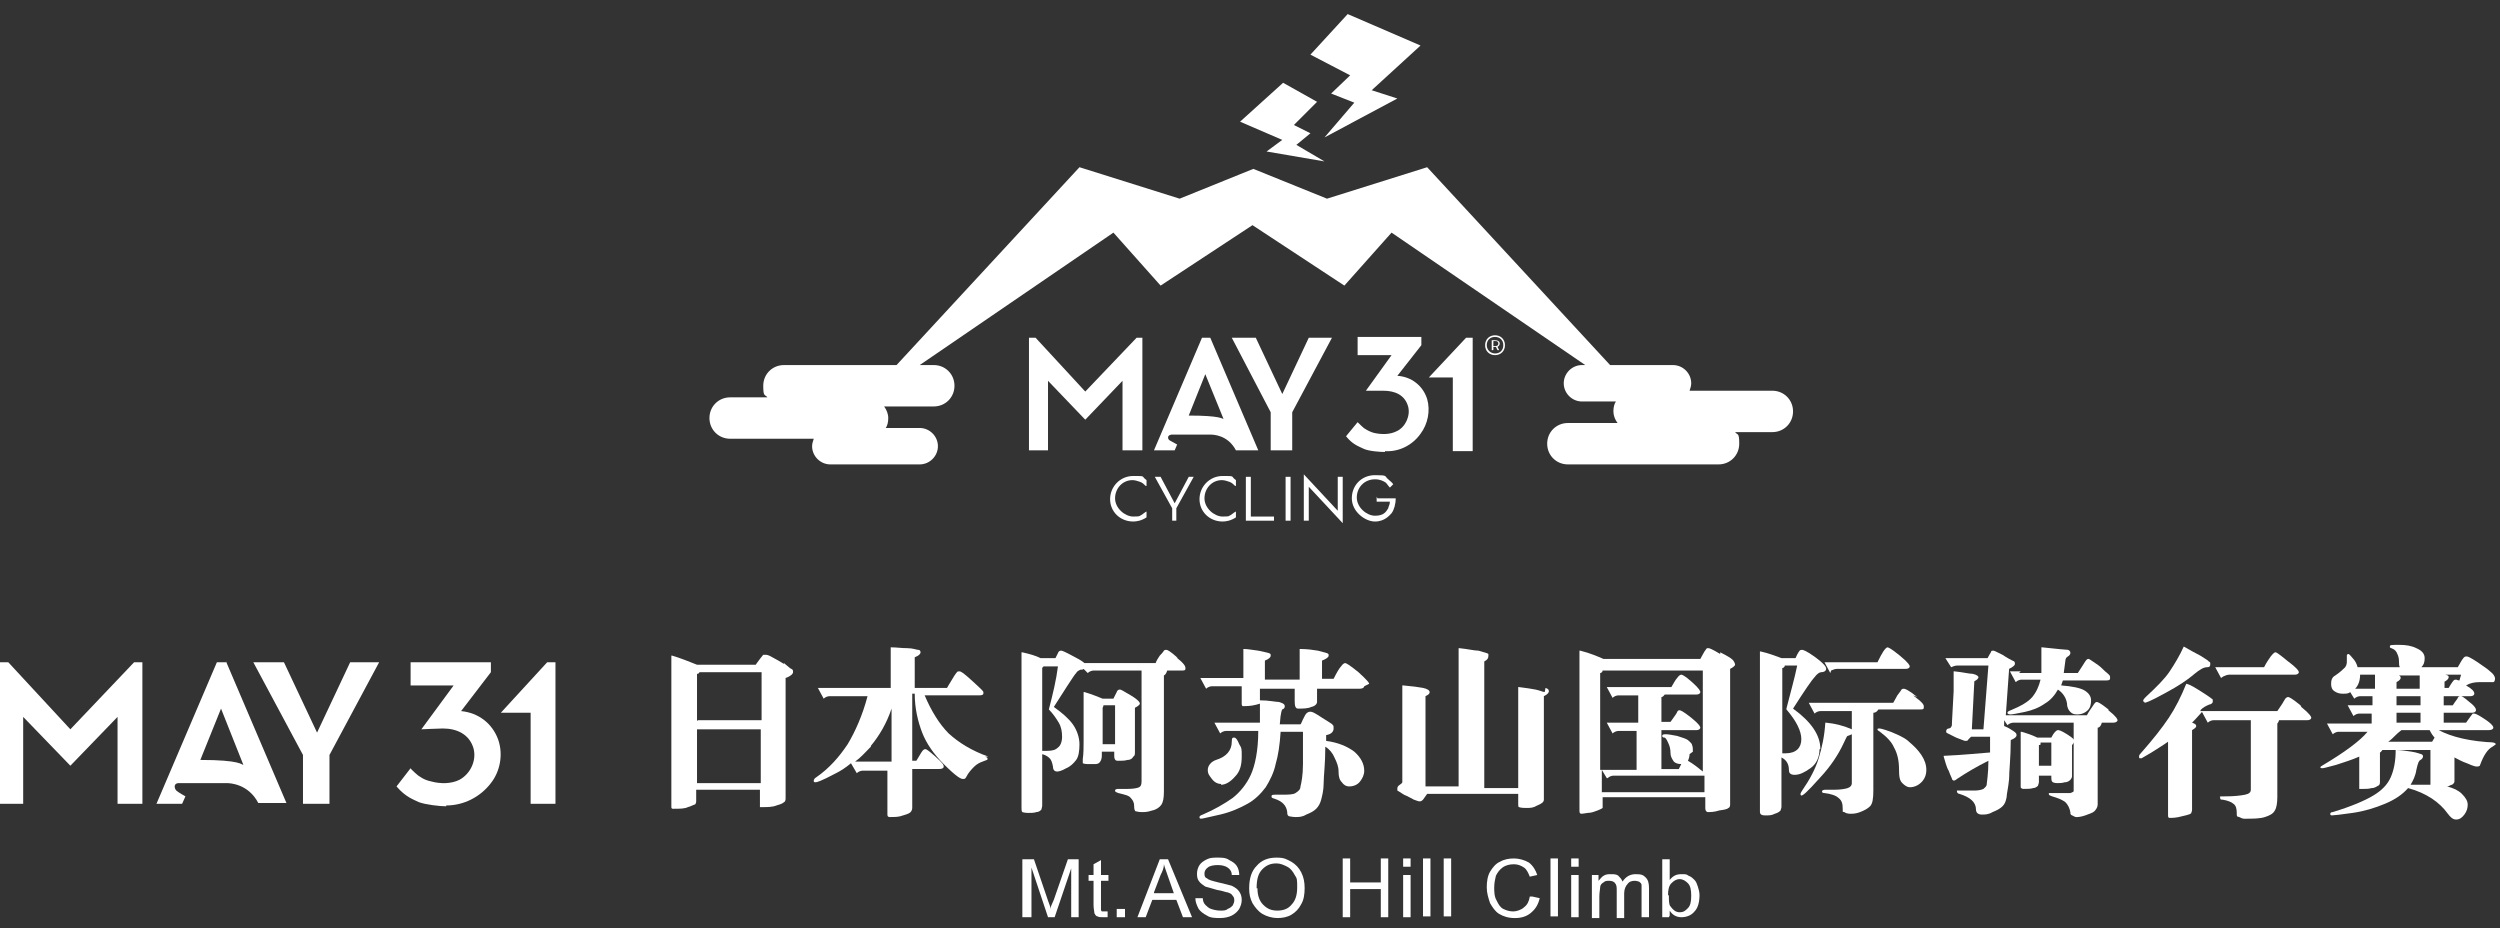 <?xml version="1.0" encoding="UTF-8"?>
<svg id="_レイヤー_11" data-name="レイヤー_1" xmlns="http://www.w3.org/2000/svg" version="1.1" viewBox="0 0 302 112.1">
  <rect x="0" y="0" width="302" height="112.1" fill="#333333" stroke="none"/>
  <!-- Generator: Adobe Illustrator 29.6.0, SVG Export Plug-In . SVG Version: 2.1.1 Build 207)  -->
  <defs>
    <style>
      .st0 {
        fill: #fff;
      }
    </style>
  </defs>
  <polygon class="st0" points="160.8 11.3 163.6 12.4 160 16.6 168.8 11.9 165.7 10.9 171.6 5.5 162.8 1.7 158.3 6.6 163.1 9.1 160.8 11.3"/>
  <polygon class="st0" points="153 18.3 160 19.5 156.6 17.5 158.3 16.1 156.3 15.1 159.1 12.3 155 10 149.8 14.7 154.9 16.9 153 18.3"/>
  <path class="st0" d="M214.2,47.2h-10.1c.1-.3.2-.6.2-.9,0-1.2-1-2.2-2.2-2.2h-7.6l-22.1-23.9-12.1,3.8-8.9-3.6-8.9,3.6-12.1-3.8-22.1,23.9h-13.6c-1.4,0-2.5,1.1-2.5,2.5s.2,1,.5,1.4h-4.5c-1.4,0-2.5,1.1-2.5,2.5s1.1,2.5,2.5,2.5h10.1c-.1.3-.2.6-.2.9,0,1.2,1,2.2,2.2,2.2h10.8c1.2,0,2.2-1,2.2-2.2s-1-2.2-2.2-2.2h-4.1c.2-.3.3-.7.3-1.2s-.2-1-.5-1.4h6c1.4,0,2.5-1.1,2.5-2.5s-1.1-2.5-2.5-2.5h-1.7l23.4-16,5.7,6.4,11.1-7.3,11.1,7.3,5.7-6.4,23.4,16h-.4c-1.2,0-2.2,1-2.2,2.2s1,2.2,2.2,2.2h4.1c-.2.3-.3.7-.3,1.2s.2,1,.5,1.4h-6c-1.4,0-2.5,1.1-2.5,2.5s1.1,2.5,2.5,2.5h18.2c1.4,0,2.5-1.1,2.5-2.5s-.2-1-.5-1.4h4.5c1.4,0,2.5-1.1,2.5-2.5s-1.1-2.5-2.5-2.5"/>
  <path class="st0" d="M138.4,58.7c-.2-.2-.4-.4-.7-.5-.3-.1-.6-.2-.9-.2-1.2,0-2.1,1-2.1,2.2s1.2,2.2,2.2,2.2.7-.1,1-.2c.3-.2.5-.4.6-.4v.7c-.6.4-1.2.5-1.6.5-1.6,0-2.8-1.2-2.8-2.7s1.2-2.8,2.8-2.8.9,0,1.6.5v.7Z"/>
  <polygon class="st0" points="141.6 61.4 139.5 57.6 140.2 57.6 141.9 60.8 143.6 57.6 144.2 57.6 142.1 61.4 142.1 62.9 141.6 62.9 141.6 61.4"/>
  <path class="st0" d="M149.2,58.7c-.2-.2-.4-.4-.7-.5-.3-.1-.6-.2-.9-.2-1.2,0-2.1,1-2.1,2.2s1.2,2.2,2.2,2.2.7-.1,1-.2c.3-.2.5-.4.6-.4v.7c-.6.4-1.2.5-1.6.5-1.6,0-2.8-1.2-2.8-2.7s1.2-2.8,2.8-2.8.9,0,1.6.5v.7Z"/>
  <polygon class="st0" points="151.1 57.6 151.1 62.4 153.9 62.4 153.9 62.9 150.5 62.9 150.5 57.6 151.1 57.6"/>
  <rect class="st0" x="155.3" y="57.6" width=".6" height="5.3"/>
  <polygon class="st0" points="162.2 63.2 158.1 58.8 158.1 62.9 157.5 62.9 157.5 57.3 161.6 61.7 161.6 57.6 162.2 57.6 162.2 63.2"/>
  <path class="st0" d="M166.4,60.2h2.2c0,.7-.2,1.4-.5,1.8-.2.2-.8,1-2,1s-2.8-1.2-2.8-2.8,1.2-2.8,2.8-2.8,1.1.1,1.6.5c.2.2.5.4.6.6l-.4.4c-.2-.2-.3-.4-.5-.6-.3-.2-.7-.4-1.3-.4-1.3,0-2.2,1-2.2,2.2s1.2,2.2,2.2,2.2,1.3-.4,1.6-.9c0-.2.2-.4.2-.8h-1.6v-.6Z"/>
  <polygon class="st0" points="124.3 40.8 125.1 40.8 131.1 47.3 137.3 40.8 138 40.8 138 54.4 135.6 54.4 135.6 46 131.1 50.7 126.6 46 126.6 54.4 124.3 54.4 124.3 40.8"/>
  <path class="st0" d="M146.1,40.8h-.9l-5.8,13.6h2.5l.3-.7s-.7-.4-.9-.5c-.2-.1-.4-.6.2-.7h4.7c.3,0,2.1,0,3.1,1.9h2.7s-5.8-13.6-5.8-13.6ZM143.6,50.2l2-5,2.2,5.4c-.2,0-.3-.4-4.2-.4"/>
  <polygon class="st0" points="153.5 49.8 148.8 40.8 151.7 40.8 154.9 47.6 158.1 40.8 160.9 40.8 156.1 49.8 156.1 54.4 153.5 54.4 153.5 49.8"/>
  <path class="st0" d="M167.3,54.6c-.6,0-2-.1-2.6-.4s-1.3-.5-2.1-1.5l1.4-1.7c0,0,.8.8.9.8.3.2.7.4,1.1.5.9.2,1.9.2,2.7-.2,1.1-.5,1.7-1.9,1.4-3-.4-1.4-1.6-1.9-3-1.9-.3,0-2.1,0-2.1,0l3.1-4.3h-4.1v-2.2h7.7v1l-2.9,3.7c1.7.1,3.1,1.2,3.6,2.8.4,1.4.1,3-.8,4.2-1,1.4-2.6,2.2-4.3,2.1"/>
  <polygon class="st0" points="175.5 45.6 172.6 45.6 177.1 40.8 177.9 40.8 177.9 54.5 175.5 54.5 175.5 45.6"/>
  <path class="st0" d="M180.6,42.7c-.5,0-1-.4-1-1s.4-1,1-1,1,.4,1,1-.4,1-1,1M180.6,40.5c-.7,0-1.2.5-1.2,1.2s.5,1.2,1.2,1.2,1.2-.5,1.2-1.2-.5-1.2-1.2-1.2"/>
  <path class="st0" d="M180.7,41.8h-.3v-.6h.3c.4,0,.4.6,0,.6M180.6,41.1h-.4v1.2h.2v-.4h.3l.2.4h.2l-.2-.4c.4-.2.4-.8-.3-.8"/>
  <path class="st0" d="M123.5,110.8v-7h1.4l1.7,5c.2.5.3.8.3,1,0-.3.2-.6.4-1.1l1.7-4.9h1.3v7h-.9v-5.9l-2,5.9h-.8l-2-6v6h-.9Z"/>
  <path class="st0" d="M133.8,110v.8c-.1,0-.3,0-.5,0-.3,0-.6,0-.7-.1-.2,0-.3-.2-.4-.4,0-.2-.1-.5-.1-1v-2.9h-.6v-.7h.6v-1.3l.9-.5v1.8h.9v.7h-.9v3c0,.2,0,.4,0,.5,0,0,0,.1.1.2,0,0,.2,0,.3,0s.2,0,.4,0"/>
  <rect class="st0" x="134.9" y="109.8" width="1" height="1"/>
  <path class="st0" d="M137.4,110.8l2.7-7h1l2.9,7h-1.1l-.8-2.1h-2.9l-.8,2.1h-1ZM139.4,107.9h2.4l-.7-2c-.2-.6-.4-1.1-.5-1.5,0,.5-.2.9-.4,1.3l-.8,2.1Z"/>
  <path class="st0" d="M144.4,108.5h.9c0,.3.1.6.3.8.2.2.4.4.7.5s.7.2,1.1.2.7,0,.9-.2c.3-.1.5-.3.6-.4.1-.2.2-.4.2-.6s0-.4-.2-.6c-.1-.2-.3-.3-.6-.4-.2,0-.6-.2-1.3-.3-.6-.2-1.1-.3-1.4-.4-.3-.2-.6-.4-.8-.7-.2-.3-.2-.6-.2-.9s.1-.7.3-1c.2-.3.5-.5.9-.7.4-.2.8-.2,1.3-.2s1,0,1.4.3c.4.2.7.4.9.7.2.3.3.7.3,1.1h-.9c0-.4-.2-.7-.5-.9s-.7-.3-1.2-.3-1,.1-1.2.3c-.3.2-.4.5-.4.7s0,.5.3.6c.2.2.6.3,1.4.5.8.2,1.3.3,1.6.4.4.2.7.4.9.7.2.3.3.6.3,1s-.1.7-.3,1.1c-.2.3-.5.6-.9.8-.4.2-.9.3-1.4.3s-1.2,0-1.6-.3c-.4-.2-.8-.5-1-.8-.2-.4-.4-.8-.4-1.3"/>
  <path class="st0" d="M150.9,107.3c0-1.2.3-2.1.9-2.7.6-.7,1.4-1,2.4-1s1.2.2,1.8.5c.5.3.9.7,1.2,1.3.3.6.4,1.2.4,1.9s-.1,1.4-.4,1.9c-.3.6-.7,1-1.2,1.3-.5.3-1.1.4-1.7.4s-1.3-.2-1.8-.5c-.5-.3-.9-.8-1.2-1.3-.3-.6-.4-1.1-.4-1.8M151.9,107.3c0,.8.2,1.5.7,2,.5.5,1,.7,1.7.7s1.3-.2,1.7-.7c.5-.5.7-1.2.7-2.1s0-1.1-.3-1.5c-.2-.4-.5-.8-.9-1-.4-.2-.8-.4-1.3-.4-.7,0-1.2.2-1.7.7-.5.5-.7,1.2-.7,2.3"/>
  <polygon class="st0" points="162.2 110.8 162.2 103.7 163.1 103.7 163.1 106.6 166.8 106.6 166.8 103.7 167.7 103.7 167.7 110.8 166.8 110.8 166.8 107.4 163.1 107.4 163.1 110.8 162.2 110.8"/>
  <path class="st0" d="M169.5,103.7h.9v1h-.9v-1ZM169.5,105.7h.9v5.1h-.9v-5.1Z"/>
  <rect class="st0" x="171.9" y="103.7" width=".9" height="7"/>
  <rect class="st0" x="174.4" y="103.7" width=".9" height="7"/>
  <path class="st0" d="M185.1,108.3l.9.2c-.2.8-.5,1.3-1.1,1.8-.5.4-1.1.6-1.9.6s-1.4-.2-1.9-.5c-.5-.3-.8-.8-1.1-1.3-.2-.6-.4-1.2-.4-1.9s.1-1.4.4-1.9c.3-.5.7-1,1.2-1.2.5-.3,1.1-.4,1.7-.4s1.3.2,1.8.5c.5.4.8.9,1,1.5l-.9.2c-.2-.5-.4-.9-.7-1.1-.3-.2-.7-.4-1.2-.4s-1,.1-1.4.4c-.4.3-.6.6-.8,1-.1.4-.2.9-.2,1.4s0,1.1.3,1.6c.2.4.4.8.8,1,.4.2.8.3,1.2.3s1-.2,1.3-.5c.4-.3.6-.7.7-1.3"/>
  <rect class="st0" x="187.3" y="103.7" width=".9" height="7"/>
  <path class="st0" d="M189.8,103.7h.9v1h-.9v-1ZM189.8,105.7h.9v5.1h-.9v-5.1Z"/>
  <path class="st0" d="M192.3,110.8v-5.1h.8v.7c.2-.2.4-.5.6-.6.3-.2.6-.2.9-.2s.7,0,.9.2c.2.2.4.4.5.7.4-.6.9-.9,1.6-.9s.9.1,1.2.4c.3.3.4.7.4,1.3v3.5h-.9v-3.2c0-.3,0-.6,0-.7,0-.2-.2-.3-.3-.4-.1,0-.3-.1-.5-.1-.4,0-.7.1-.9.4-.2.2-.4.6-.4,1.1v3h-.9v-3.3c0-.4,0-.7-.2-.9-.1-.2-.4-.3-.7-.3s-.5,0-.7.2c-.2.1-.4.3-.4.6,0,.2-.1.6-.1,1.1v2.6h-.9Z"/>
  <path class="st0" d="M201.6,110.8h-.8v-7h.9v2.5c.4-.5.8-.7,1.4-.7s.6,0,.9.2c.3.1.5.3.7.5.2.2.3.5.4.8.1.3.2.7.2,1,0,.9-.2,1.6-.6,2-.4.5-1,.7-1.6.7s-1.1-.3-1.4-.8v.6ZM201.6,108.2c0,.6,0,1.1.2,1.3.3.4.6.7,1.1.7s.7-.2,1-.5c.3-.3.4-.8.4-1.5s-.1-1.2-.4-1.5c-.3-.3-.6-.5-1-.5s-.7.2-1,.5c-.3.3-.4.8-.4,1.4"/>
  <path class="st0" d="M94.7,80.2c-.5-.3-1-.6-1.4-.8-.5-.3-.7-.3-.8-.3-.1,0-.2,0-.3,0,0,0-.1.1-.4.5-.2.3-.4.5-.5.7h-7.1c-1-.4-2-.8-3-1.1h-.1s0,0,0,0c0,.6,0,1.4,0,2.3v13c0,.6,0,1.2,0,1.9v1c0,.2,0,.3.2.3.8,0,1.4,0,1.8-.2.4-.1.7-.3.8-.3.1,0,.2-.2.2-.4v-1.4h7.7v1.7c0,.2,0,.3,0,.4,0,0,.1,0,.3,0,.6,0,1.2,0,1.7-.2.7-.2.8-.3.9-.4.1,0,.2-.2.2-.4v-.7c0-.3,0-.7,0-1.4v-12.5c.6-.2.9-.5.9-.7s0-.3-.2-.4c-.1,0-.4-.3-.9-.7M91.9,94.6h-7.7v-6.5h7.7v6.5ZM84.2,87.1v-5.7c.1,0,.2,0,.3-.2h7.5v5.8h-7.7Z"/>
  <path class="st0" d="M119.4,91.4c-2-.7-3.6-1.7-4.8-2.8-1.1-1.1-2.1-2.7-2.9-4.6h6.6c.4,0,.5-.1.5-.3s0-.2-1.3-1.4c-1.1-1-1.4-1.2-1.6-1.2s-.2,0-.3.1c0,0-.2.2-.6.9-.3.5-.5.8-.6,1h-3.9v-3.7c.5-.2.7-.4.7-.6s-.1-.3-.3-.3c-.2,0-.6-.2-1.3-.2-.7,0-1.3-.1-1.9-.1h-.1s0,0,0,0c0,.7,0,1.5,0,2.5v2.4h-7.5c-.4,0-.7,0-1.1,0h-.2s.7,1.3.7,1.3h0c.2-.2.5-.3.7-.3h4.6c-.6,2.3-1.5,4.3-2.4,5.8-1,1.5-2.2,2.9-3.8,4-.2.1-.3.3-.3.4s0,.2.2.2.6-.1,2.5-1.1c.6-.3,1.2-.7,1.8-1.2l.7,1.2h0c.2-.2.5-.3.7-.3h3v2.4c0,.7,0,1.4,0,2v.9c0,.3.2.3.3.3.6,0,1.1,0,1.6-.2.7-.2.8-.3.9-.4.1-.1.2-.3.2-.5v-4.7h3.2c.4,0,.6-.1.6-.3s-.1-.4-1-1.2c-.9-.8-1.1-.9-1.2-.9-.2,0-.3.1-.5.4l-.6,1h-.5v-8.1h.3c0,1.8.4,3.4.9,4.7.5,1.3,1.4,2.6,2.6,3.8,1.6,1.6,2.1,1.8,2.3,1.8s.3,0,.4-.2c.3-.6.7-1,1-1.3.3-.3.7-.5,1-.6.5-.2.6-.2.6-.3s0-.2-.3-.3M105.2,90.1c1-1.2,1.9-2.7,2.5-4.5v6.4h-3.3c-.4,0-.7,0-1.1,0h0c.7-.5,1.3-1.2,1.9-1.8"/>
  <path class="st0" d="M135.2,91.9c.3,0,.7,0,1-.1.4,0,.6-.2.7-.4.2-.1.2-.3.2-.6v-.7c0-.3,0-.7,0-1.3v-3.3c.4-.2.6-.4.6-.5s-.1-.4-1.1-1c-1-.6-1.2-.7-1.3-.7s-.3,0-.4.3l-.4.8h-1.3c-.5-.2-1.2-.5-2.2-.8h-.1s0,0,0,0c0,.6,0,1.2,0,1.8v4.1c0,.7,0,1.5-.1,2.2,0,.3,0,.4,0,.5,0,0,.2.1.6.1s.6,0,.9,0c.3,0,.5-.1.6-.3.1-.1.2-.4.2-.7v-.5h1.5v.5c0,.5.2.6.4.6M134.7,85.2v4.7h-1.5v-4.4c0,0,.1-.2.1-.3h1.3Z"/>
  <path class="st0" d="M142.3,79.5c-1-.9-1.3-1-1.4-1s-.2,0-.3.1c0,0-.1.2-.5.6-.2.3-.4.6-.5.9h-7.6c-.4,0-.7,0-1,0,0,0-.3-.3-1.3-.8-1.1-.6-1.4-.7-1.5-.7s-.3,0-.4.3l-.3.6h-1.8c-.6-.3-1.3-.5-2.2-.7h-.1s0,.1,0,.1c0,.5,0,1.2,0,2.3v13.5c0,1.4,0,2.4,0,2.9,0,.2,0,.4.1.5,0,0,.3.1.7.1s.7,0,1-.1c.3,0,.5-.2.6-.3,0-.1.1-.3.1-.5v-16.6c0,0,.1-.2.2-.2h1.7c-.2,1.6-.6,3.3-1.1,5.2h0c0,0,0,0,0,0,.5.5.9,1.1,1.2,1.6.3.5.4,1.1.4,1.7s-.2,1.1-.5,1.3c-.3.3-.7.4-1.3.4s-.4,0-.6,0h0s0,.4,0,.4h0c.4.1.7.3.9.5.2.2.3.5.4,1,0,.5.3.6.5.6s.6-.1,1.1-.4c.5-.2.9-.6,1.2-1s.4-1.1.4-1.9-.3-1.7-.8-2.4c-.5-.7-1.3-1.4-2.3-2.1l1.6-2.5c.6-.9.9-1.4,1.1-1.6.1-.2.3-.3.5-.4.2,0,.3,0,.4-.1l.5.5h0c.2-.2.5-.3.7-.3h5.8v13.4c0,.4-.1.6-.3.7-.2.1-.7.2-1.4.2h-1.1c-.1,0-.4,0-.4.2s.2.2.4.3c.8.2,1.3.3,1.5.6.2.2.4.5.4.9,0,.5.1.7.2.7.1,0,.3.1.7.1s.7,0,1.3-.2c.5-.1.9-.4,1.1-.7.2-.3.3-.8.3-1.6v-14c.2-.1.3-.3.4-.6h1.8c.4,0,.4-.1.4-.3s-.1-.5-1.1-1.3"/>
  <path class="st0" d="M147.5,94.8c.5,0,1.1-.3,1.7-1,.6-.6.8-1.4.8-2.4s0-1-.3-1.5c-.2-.5-.4-.8-.6-.8s-.3,0-.3.5c0,1-.6,1.8-1.9,2.2-.6.2-1,.7-1,1.2s.2.7.5,1.1c.3.4.7.6,1.1.6"/>
  <path class="st0" d="M165.4,82.6c0-.1-.2-.4-1.3-1.4-1.1-.9-1.5-1.1-1.6-1.1s-.3.1-.5.4c-.2.2-.5.7-.9,1.5h-1.4v-2.2c.5-.2.8-.4.8-.6s0-.2-.2-.3c0,0-.3-.1-1.1-.3-.6-.1-1.3-.2-2.1-.2h-.1s0,.1,0,.1c0,.6,0,1.1,0,1.6v2h-4.2v-2.3c.5-.2.7-.4.7-.6s0-.2-.2-.3c0,0-.3-.1-1.3-.3-.8-.1-1.3-.2-1.7-.2h-.1s0,0,0,0c0,.6,0,1.1,0,1.6v1.9h-3.9c-.4,0-.7,0-1.1,0h-.2s.7,1.3.7,1.3h0c.2-.2.5-.3.7-.3h3.6c0,.6,0,1,0,1.4,0,.3,0,.6,0,.7s0,.2.1.3c0,0,.2,0,.3,0,.6,0,1.2-.1,1.8-.3v2.3h-4.2c-.4,0-.7,0-1.1,0h-.2s.7,1.3.7,1.3h0c.2-.2.5-.3.7-.3h3.9c0,2.4-.4,4.2-.9,5.3-.5,1.1-1.3,2.1-2.2,2.8-1,.7-2.2,1.4-3.6,2-.3.1-.4.2-.4.3s0,.2.2.2.9-.2,2.3-.5c1.3-.3,2.4-.8,3.3-1.3.9-.5,1.6-1.2,2.2-2,.5-.8,1-1.8,1.2-2.8.3-1,.5-2.3.6-3.9h2.7c0,1.2,0,2.5,0,3.9,0,1.4-.2,2.3-.3,2.7,0,.4-.3.6-.6.8-.3.2-.9.2-1.8.2h-.6c-.3,0-.5,0-.5.2s.1.2.4.3c.9.3,1.4.8,1.5,1.6,0,.2,0,.4.2.5.1,0,.4.1.8.1s.8,0,1.3-.3c.5-.2.9-.4,1.2-.7.3-.3.5-.7.6-1.1.1-.4.3-1.1.3-2,0-.9.2-2.3.2-4.4.5.3.9.8,1.1,1.3.3.6.5,1.1.5,1.7,0,.6.1,1,.4,1.3.2.3.5.5.9.5.5,0,1-.2,1.3-.6.3-.4.5-.8.5-1.3,0-.8-.4-1.6-1.2-2.3-.8-.6-1.9-1.1-3.4-1.3v-.7c.6-.1.9-.4.9-.8s0-.3-.1-.4c0-.1-.2-.2-.5-.4l-.8-.5c-.3-.2-.6-.4-.8-.5-.5-.3-.8-.3-1.1,0-.1.1-.2.3-.4.7-.2.4-.2.5-.3.6h-2.5c.1-1.6.3-1.8.3-1.8.3-.1.3-.3.3-.4,0-.3-.4-.4-.7-.5-.4,0-1.2-.2-2.3-.2v-1.4h4.2v1.5c0,.6.1.9.4.9.6,0,1.2,0,1.6-.2.5-.1.7-.4.7-.6s0-.2,0-.5c0-.3,0-.6,0-1.1h5.1c.5,0,.6-.2.6-.3"/>
  <path class="st0" d="M186.6,83.6c-.2,0-.6-.2-1.1-.3-.5-.1-1.2-.2-2-.3h-.1s0,0,0,0c0,.5,0,1.3,0,2.1v10.1h-4.1v-15.3c.4-.2.5-.4.5-.7s0-.2-.2-.3c0,0-.3-.1-1-.3-.5,0-1.3-.2-2.3-.3h-.1s0,0,0,0c0,.6,0,1.2,0,1.9v14.8h-4v-10.9c.4-.2.5-.3.5-.5s-.3-.4-.8-.5c-.5-.1-1.3-.2-2.4-.3h-.1s0,.1,0,.1c0,.4,0,1,0,1.6v9.4c0,.3,0,.5,0,.6,0,.1-.2.2-.3.3-.2.1-.3.3-.3.4s0,.2,0,.3c0,0,.2.1.8.5.5.2.8.4,1.2.6.5.2.6.2.7.2.1,0,.2,0,.4-.2l.5-.7h11v1.2c0,.2,0,.4.1.4,0,0,.2.1.8.1s.9,0,1.4-.3c.5-.2.8-.4.8-.7s0-.1,0-.6c0-.3,0-.9,0-1.8v-10.1c.4-.2.6-.4.6-.6s-.1-.3-.4-.4"/>
  <path class="st0" d="M207.8,79c-1-.6-1.3-.7-1.4-.7s-.2,0-.2,0c0,0-.1.1-.3.4-.1.2-.3.5-.5.9h-11.7c-.7-.3-1.6-.7-2.8-1h-.1s0,0,0,0c0,.6,0,1.3,0,2v14.5c0,.6,0,1.2,0,1.9v1c0,.2.1.3.2.3s.2,0,.8-.1c.5,0,.9-.2,1.2-.3.5-.2.6-.3.6-.3,0,0,0-.2,0-.3v-1h12.4v1.3c0,.4.2.5.3.5.3,0,.8,0,1.4-.2.8-.1,1-.2,1.1-.3.1,0,.2-.2.2-.4v-.7c0-.3,0-.7,0-1.4v-14.3c.4-.2.6-.4.6-.5s-.1-.4-.3-.6c-.2-.2-.7-.5-1.5-.9M204.5,90.8c0-.3,0-.6-.1-.8,0-.2-.3-.4-.5-.6-.3-.2-.7-.3-1.3-.5-.6-.1-1-.2-1.3-.2s-.5,0-.5.2.2.2.3.2c0,0,.2.1.4.6.2.4.3.8.3,1.3,0,.4.2.7.4,1,.2.2.5.3.9.3l-.3.6h-2.1v-4.7h4.2c.4,0,.5-.2.5-.3s-.1-.4-1.1-1.2c-1-.8-1.3-.9-1.4-.9s-.2,0-.3.2c0,.1-.3.5-.8,1.2h-1.1v-3c.2,0,.3-.2.4-.3h3.8c.4,0,.5-.2.5-.3s-.1-.4-1-1.2c-.9-.8-1.2-.9-1.3-.9s-.3.1-.5.4c-.2.2-.4.6-.7,1.1h-6.5c-.4,0-.7,0-1.1,0h-.2s.7,1.3.7,1.3h0c.2-.2.5-.3.7-.3h2.4v3.3h-2.5c-.4,0-.7,0-1.1,0h-.2s.7,1.3.7,1.3h0c.2-.2.5-.3.7-.3h2.2v4.7h-3.3c-.4,0-.7,0-1.1,0h0v-11.7c.2,0,.3-.2.3-.3h12.1v12.2c-.5-.4-1.1-.9-1.8-1.3.1-.2.2-.5.2-.8M194.2,94h0c.2-.2.5-.3.7-.3h11v2h-12.4v-2.7l.6,1Z"/>
  <path class="st0" d="M221.2,81c.2-.1.5-.2.7-.2h8.3c.4,0,.5-.2.5-.3s-.1-.4-1.2-1.3c-1.1-.9-1.4-1-1.5-1s-.3.2-.5.5c-.2.3-.4.7-.7,1.3h-5.1c-.4,0-.7,0-1.1,0h-.2s.7,1.3.7,1.3h0Z"/>
  <path class="st0" d="M231.6,84.2c-1.1-.9-1.5-1-1.6-1s-.2,0-.3.1c0,0-.1.2-.5.7-.2.4-.4.7-.5.9h-8.9c-.4,0-.7,0-1.1,0h-.2s.7,1.3.7,1.3h0c.2-.2.5-.3.7-.3h3.8v2.2c-.9-.4-2-.7-3.1-.8h-.1s0,0,0,0c-.1,1.6-.4,3-.8,4.3-.4,1.3-1.1,2.6-2,3.9-.2.3-.2.4-.2.4,0,.2.1.2.1.2.2,0,.6-.3,2.3-2.2,1.3-1.4,2.2-2.8,2.8-4.1.3-.6.4-.9.5-.9,0,0,.3-.1.5-.2v5.9c0,.3-.2.5-.5.6-.3.1-.9.2-1.6.2h-1.1c0,0-.4,0-.4.2s.2.2.3.2c.8.1,1.4.3,1.7.6.4.3.5.7.5,1.3s0,.3.2.4c.1.1.4.2.7.2s.7,0,1.2-.2c.5-.2.9-.4,1.2-.7.3-.3.4-.9.4-1.9v-9.4c.3,0,.5-.2.6-.4h5c.4,0,.5,0,.5-.3s-.1-.5-1.3-1.4"/>
  <path class="st0" d="M230.5,89.5c-.6-.5-1.4-.8-2.1-1.1-1.1-.4-1.3-.4-1.4-.4s-.2,0-.2.1,0,.1.3.3c.8.6,1.4,1.2,1.7,1.9.4.7.6,1.6.6,2.6s.1,1.4.4,1.7c.3.3.6.5.9.5.5,0,1-.2,1.4-.6.4-.4.6-.9.6-1.5s-.2-1.2-.6-1.8c-.4-.6-.9-1.1-1.5-1.6"/>
  <path class="st0" d="M219.9,90.5c0-1.7-1.1-3.3-3.3-4.9,1.4-2.2,2.3-3.5,2.6-3.8.3-.4.6-.6.8-.6.4,0,.6-.2.6-.4s-.1-.5-1.3-1.4c-1.1-.8-1.5-.9-1.6-.9s-.2,0-.3.1c0,0-.2.2-.5.9h-1.7c-.8-.3-1.6-.6-2.5-.8h-.1s0,.1,0,.1c0,.5,0,1.2,0,2.3v14c0,.8,0,1.3,0,1.7v1.2c0,.2,0,.5.6.5s.8,0,1.2-.2c.4-.1.6-.3.7-.4,0-.1.1-.3.1-.4v-6c.6.3.9.8.9,1.5,0,.3.1.6.7.6s1.2-.3,1.9-.8c.7-.5,1.1-1.3,1.1-2.3M215.8,85.7c1.2,1.4,1.8,2.6,1.8,3.6s-.6,1.7-1.9,1.7-.3,0-.4,0v-10.3c.1,0,.3-.1.3-.3h1.5c-.3,1.5-.8,3.2-1.3,5.2h0s0,0,0,0Z"/>
  <path class="st0" d="M244.1,81.1c-.4,0-.7,0-1.1,0h-.2s.7,1.3.7,1.3h0c.2-.2.5-.3.7-.3h2.3c-.2.8-.5,1.5-1,2.1-.5.6-1.4,1.1-2.6,1.6-.3.1-.4.2-.4.3,0,.2.3.2.4.2.2,0,.7-.1,1.7-.3.9-.2,1.7-.5,2.4-1,.7-.4,1.2-1,1.6-1.7.6.4,1,1,1.1,1.7,0,.5.2.8.4,1,.2.2.4.3.8.3.6,0,1-.2,1.3-.5.3-.3.4-.7.4-1.2s-.3-.9-.8-1.2c-.5-.3-1.5-.5-2.8-.6,0-.1.1-.3.2-.6h5.1c.4,0,.6,0,.6-.3s0-.3-.6-.8c-.3-.3-.7-.7-1.2-1-.6-.4-.7-.5-.8-.5-.1,0-.2,0-.4.3-.1.2-.4.6-.9,1.4h-1.7l.2-1.5c0-.2.1-.4.3-.5.2-.1.3-.3.3-.4s0-.3-.3-.4c-.2,0-1.2-.1-3.1-.3h-.1s0,.1,0,.1c0,.7,0,1.3,0,1.8s0,.8,0,1.2h-2.7Z"/>
  <path class="st0" d="M247.8,93.9c0,.2,0,.4.1.5,0,.1.3.2.6.2s.6,0,.9-.1c.4,0,.6-.2.7-.3.1-.1.2-.3.2-.4v-.6c0-.2,0-.6,0-1.2v-2c.2-.2.3-.4.3-.5s-.1-.3-.9-.8c-.8-.5-1-.5-1.1-.5-.2,0-.5.3-.8.9h-1.7c-.6-.3-1.2-.5-1.9-.7h-.1s0,0,0,0c0,.2,0,1,0,2.2v1.7c0,.5,0,1.1,0,1.6v.8c0,.1,0,.3,0,.4,0,.1.2.2.3.2.5,0,.9,0,1.2-.1.3,0,.5-.2.6-.3,0-.1.1-.3.1-.4v-.8h1.5v.5ZM247.8,89.7v2.8h-1.5v-2.5c.1,0,.2,0,.2-.1,0,0,0-.1,0-.2h1.1Z"/>
  <path class="st0" d="M254.7,85.7c-1-.8-1.3-.9-1.4-.9s-.2,0-.5.5c-.2.3-.5.7-.7,1.1h-8.9c-.3,0-.6,0-.9,0l.4-5.6c.4-.2.7-.4.7-.6s0-.3-.3-.4c-.2-.1-.6-.3-1.2-.7-.8-.4-1-.5-1.1-.5-.1,0-.3,0-.3.2,0,0-.2.3-.4.7h-3.8c-.4,0-.7,0-1.1,0h-.2s.7,1.1.7,1.1h0c.2-.1.5-.2.7-.2h3.8l-.6,7.7h-1.4l.3-5.8c.4-.2.5-.4.5-.5s-.2-.3-.7-.4c-.4,0-1.2-.2-2.2-.3h-.1s0,0,0,0c0,.5,0,1,0,1.4s0,.7,0,1l-.2,3.7c0,.4,0,.5-.1.6,0,.1-.2.2-.3.2-.1,0-.3.1-.3.3s0,.2.2.3c0,0,.2.1,1,.5.8.3,1,.4,1.1.4.2,0,.3,0,.4-.2l.3-.3h2.3v1.9c-1.4.1-3.2.3-5.5.4h-.1s0,.1,0,.1c.2.6.3,1.2.6,1.7.3.8.4.9.4,1,0,.1.2.2.2.2s.2,0,.4-.2c1.2-.8,2.4-1.5,3.8-2.2,0,1.6-.2,2.6-.2,2.8,0,.3-.2.4-.4.6-.2.1-.6.2-1.1.2s-1.1,0-1.7,0c-.2,0-.3,0-.4,0,0,0,0,0,0,.1,0,.2.2.3.3.3,1.3.4,2,1,2,1.9,0,.4.3.6.7.6s.8,0,1.3-.3c.5-.2.9-.4,1.2-.7.3-.3.4-.6.5-1.1,0-.4.2-1.1.3-2.2,0-1,.2-2.6.2-4.7.5-.2.7-.4.7-.6s-.1-.3-.4-.5c-.3-.2-.6-.4-1.1-.6v-.7c0,0,.4.6.4.6h0c.2-.2.5-.3.7-.3h7.3v7.9c0,.2,0,.3,0,.4,0,0-.1.1-.4.2-.2,0-.6,0-1.1,0s-.9,0-1.1,0c-.2,0-.4,0-.4,0,0,0,0,0,0,.1,0,.2.2.2.4.3.7.2,1.2.4,1.6.7.3.3.5.7.6,1.2,0,.2,0,.3.2.4.1,0,.3.2.5.2s.5,0,1.1-.2c.5-.2.9-.3,1.1-.5.2-.2.4-.5.4-.8,0-.3,0-.8,0-1.4v-7.9c.2,0,.4-.2.5-.6h1.3c.5,0,.6-.2.6-.3s-.1-.4-1.1-1.2"/>
  <path class="st0" d="M259,84.9c.2,0,.6-.1,2.6-1.2,1.5-.8,2.7-1.6,3.5-2.3.6-.5,1.1-.8,1.5-.8.4,0,.4-.2.4-.4s0-.2-.2-.3c0-.1-.4-.3-1-.7-.6-.3-1.3-.7-2-1.1h0s0,0,0,0c-.5,1.1-1.1,2.1-1.7,3-.6.9-1.6,1.9-2.9,3.1-.3.3-.3.4-.3.4,0,.1,0,.2.2.2"/>
  <path class="st0" d="M268.6,81.7c.2-.1.5-.2.7-.2h7.9c.4,0,.5-.2.5-.3s-.1-.4-1.3-1.3c-1.1-.9-1.4-1.1-1.5-1.1s-.2,0-.6.5c-.2.3-.5.7-.8,1.3h-4.6c-.4,0-.7,0-1.1,0h-.2s.7,1.3.7,1.3h0Z"/>
  <path class="st0" d="M277.9,85.2c-1.1-.9-1.4-1-1.5-1s-.3.1-.4.3c-.1.2-.4.7-.9,1.4h-8c-.4,0-.7,0-1.1,0h-.2c0,0,0-.1.1-.2.2-.2.5-.4,1-.6.2,0,.4-.2.4-.3s0-.2,0-.3c0,0-.2-.2-1.3-.9-.8-.5-1.4-.9-1.9-1h0s0,0,0,0c-.6,1.5-1.3,2.9-2.1,4.1-.8,1.2-1.9,2.6-3.4,4.3-.2.2-.2.3-.2.4,0,.1,0,.2.1.2s.1,0,.2,0c0,0,.5-.3,1.2-.7.6-.4,1.3-.8,2-1.3v5c0,.6,0,1.2,0,1.8v2.1c0,.3.1.3.2.3.3,0,.8,0,1.5-.2.9-.2,1.1-.3,1.1-.4,0,0,.1-.2.1-.4v-9.6c.3-.2.5-.3.5-.5s-.2-.3-.5-.4c.6-.6,1-1.1,1.2-1.3l.7,1.3h0c.2-.2.5-.3.7-.3h4.5v8.4c0,.3-.2.5-.7.6-.5.1-1.3.2-2.3.2s-.7,0-.7.2.1.2.3.2c.6.1,1.1.3,1.3.5.3.2.4.6.4,1.1s0,.4.3.5c.2.1.4.2.6.2,1,0,1.9,0,2.5-.2.6-.2,1-.4,1.2-.8.2-.3.3-.9.3-1.6v-8.9c.1-.1.2-.3.2-.4h3.4c.4,0,.5-.2.5-.3s-.1-.4-1.2-1.3"/>
  <path class="st0" d="M301.5,89.7c-3.1-.1-5.4-.7-6.9-1.5h6c.5,0,.6-.2.6-.3s-.1-.4-1-1c-.9-.6-1.2-.7-1.3-.7s-.2,0-.2,0c0,0,0,0-.3.4l-.5.7h-2.7v-1.2h3.4c.4,0,.5-.2.5-.3s0-.4-.8-1c-.7-.6-.9-.7-1-.7-.2,0-.3,0-.4.2,0,.1-.3.4-.6.9h-1.1v-1.1h3.2c.4,0,.5-.2.5-.3,0-.3-.3-.6-1-1,.5-.3,1-.4,1.7-.4s.6,0,.9,0c.3,0,.5,0,.7,0,.1,0,.2-.2.2-.4,0-.3-.2-.6-.6-.9-.3-.3-.8-.6-1.5-1.1-.9-.6-1.2-.7-1.3-.7-.2,0-.3,0-.5.3-.1.1-.3.5-.6,1h-4.4c.3-.3.4-.6.4-1.1s-.3-.9-1-1.2c-.6-.3-1.3-.4-2-.4-1.1,0-1.2,0-1.2.2s0,.1.4.3c.2.1.4.3.5.6.1.2.2.5.2.9,0,.3,0,.5.1.7h-5.1c-.1-.4-.3-.8-.6-1.1-.4-.5-.5-.5-.5-.5s-.2,0-.2.2v.6c0,.3,0,.5-.2.8-.2.2-.6.6-1.2,1-.4.2-.5.6-.5,1s.1.7.4.9c.3.2.6.3,1,.3s.7,0,.9-.2l.5.8h0c.2-.2.5-.3.7-.3h1.5v1.1h-1.7c-.4,0-.7,0-1.1,0h-.2s.7,1.3.7,1.3h0c.2-.2.5-.3.7-.3h1.5v1.2h-4.1c-.4,0-.7,0-1.1,0h-.2s.7,1.3.7,1.3h0c.2-.2.5-.3.7-.3h3.5c-.9,1.1-2.8,2.5-5.5,4.1-.2.1-.2.2-.2.2s0,.1.2.1.2,0,1.7-.4c.9-.3,1.9-.6,2.8-1v1.1c0,.5,0,1.1,0,1.7v.9c0,.1,0,.2,0,.2,0,0,.1,0,.5,0s.6,0,1-.1c.4,0,.6-.2.8-.3.1,0,.2-.2.2-.4v-3.6c.1,0,.2-.2.3-.3h5.8v4.2c-.7,0-1.5,0-2.4,0,.3-.5.6-1.1.7-1.8.2-.9.3-1.1.5-1.2.2-.1.3-.3.3-.4s0-.2-.2-.3c-.1,0-.5-.2-1.2-.3-.6-.1-1.3-.2-1.9-.2h0s0,0,0,0c0,1.3-.2,2.4-.6,3.3-.4.9-1.1,1.6-2.1,2.2-1,.6-2.6,1.3-4.9,2-.2,0-.3.1-.3.2s0,.2.2.2,1.1-.1,2.5-.3c1.4-.2,2.7-.6,3.9-1.1,1.2-.5,2.1-1.1,2.8-1.9,2.2.6,3.8,1.7,4.8,3.1.3.4.6.7,1,.7s.7-.2,1-.6c.3-.4.4-.8.4-1.2s-.2-.8-.7-1.3c-.4-.4-1-.7-1.8-.9.3,0,.4-.2.6-.2.2-.1.3-.3.3-.4v-.7c0-.2,0-.6,0-1.1v-1.1c.4.2.9.5,1.5.7.9.4,1.1.4,1.2.4.3,0,.4-.1.4-.2.4-1.1.9-1.9,1.5-2.2.3-.2.4-.3.4-.3,0-.1-.2-.2-.5-.2M292.4,87.3h-2.9v-1.2h2.9v1.2ZM292.4,85.2h-2.9v-1.1h2.9v1.1ZM292.4,83.2h-2.9v-.8c.4-.2.5-.4.5-.5s0-.2-.2-.3h2.5c0,.5,0,1,0,1.6h0ZM294.1,89.1c-.1.2-.2.3-.3.5h-5.3c.3-.2.6-.5.9-.8.4-.4.6-.5.7-.6h3.4c.2.4.4.7.6.9M295.2,82.4c.4-.2.6-.4.6-.6s-.1-.2-.4-.3h1.9l-.2.7c-.2,0-.3-.1-.4-.1s-.2,0-.3.1c0,0-.2.2-.6.9h-.5v-.8ZM286.9,83.2h-1.8c-.2,0-.4,0-.6,0,.4-.4.6-1,.6-1.7h1.8c0,.3,0,.9,0,1.7"/>
  <polygon class="st0" points="0 80 1 80 8.5 88.1 16.2 80 17.2 80 17.2 97.1 14.2 97.1 14.2 86.6 8.5 92.5 2.8 86.6 2.8 97.1 0 97.1 0 80"/>
  <path class="st0" d="M27.3,80h-1.1l-7.3,17.1h3.1l.4-.9s-.9-.5-1.1-.7c-.2-.2-.4-.8.2-.9h5.9c.4,0,2.6.1,3.8,2.4h3.4s-7.3-17.1-7.3-17.1ZM24.2,91.8l2.5-6.2,2.7,6.8c-.2,0-.3-.6-5.2-.6"/>
  <polygon class="st0" points="36.6 91.2 30.6 80 34.3 80 38.3 88.5 42.3 80 45.8 80 39.8 91.2 39.8 97.1 36.6 97.1 36.6 91.2"/>
  <path class="st0" d="M53.9,97.4c-.8,0-2.5-.2-3.3-.5-.6-.3-1.6-.6-2.7-1.9,0,0,1.7-2.2,1.7-2.2,0,.1,1,1,1.1,1,.4.3.9.5,1.4.6,1.1.3,2.4.3,3.4-.2,1.3-.7,2.1-2.3,1.7-3.8-.5-1.7-2-2.4-3.7-2.4-.4,0-2.6.1-2.6.1l3.9-5.3h-5.2v-2.8h9.7v1.2l-3.6,4.7c2.1.2,3.8,1.5,4.5,3.5.6,1.8.2,3.8-.9,5.2-1.3,1.7-3.3,2.7-5.4,2.7"/>
  <polygon class="st0" points="64.1 86.1 60.5 86.1 66.1 80 67.1 80 67.1 97.1 64.1 97.1 64.1 86.1"/>
</svg>